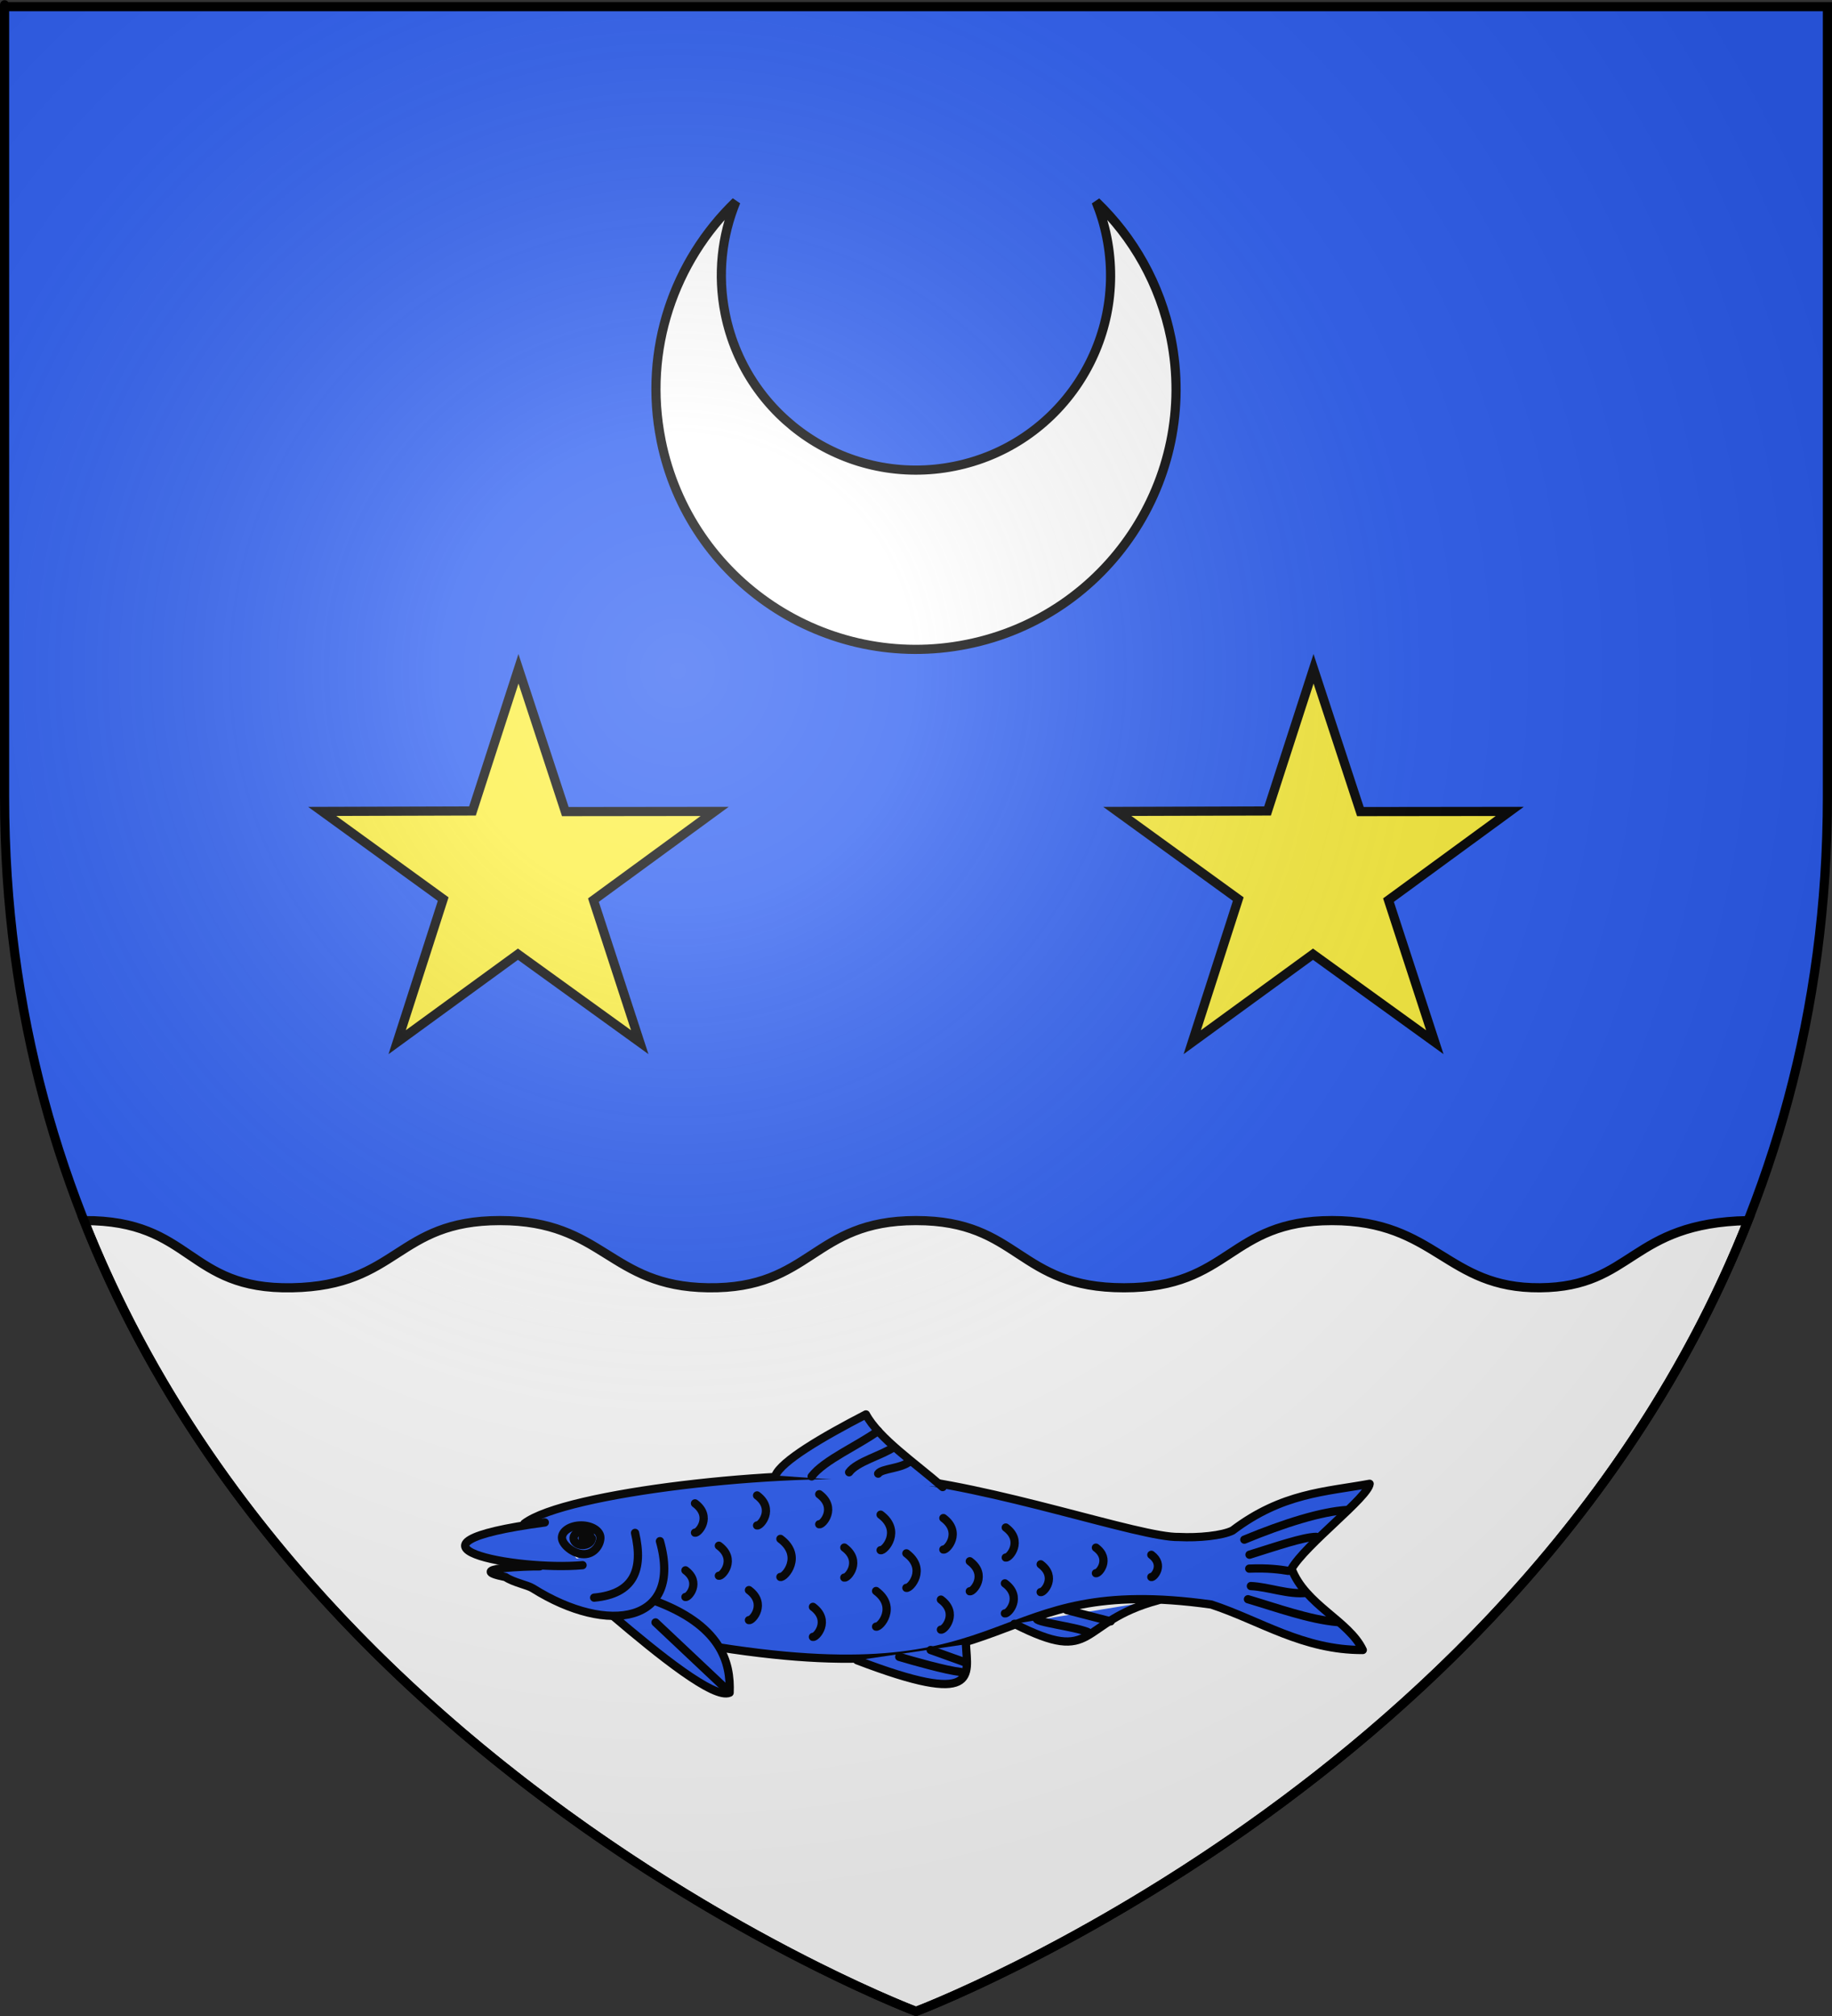 <?xml version="1.0" encoding="UTF-8" standalone="no"?>
<svg
   xmlns:dc="http://purl.org/dc/elements/1.1/"
   xmlns:cc="http://web.resource.org/cc/"
   xmlns:rdf="http://www.w3.org/1999/02/22-rdf-syntax-ns#"
   xmlns:svg="http://www.w3.org/2000/svg"
   xmlns="http://www.w3.org/2000/svg"
   xmlns:xlink="http://www.w3.org/1999/xlink"
   xmlns:sodipodi="http://sodipodi.sourceforge.net/DTD/sodipodi-0.dtd"
   xmlns:inkscape="http://www.inkscape.org/namespaces/inkscape"
   height="660"
   width="600"
   version="1.0"
   id="svg2"
   sodipodi:version="0.32"
   inkscape:version="0.45.1"
   sodipodi:docname="Blason ville fr Villiers-sur-Orge  (Essonne).svg"
   sodipodi:docbase="C:\Users\Jany\Documents\aaaOuiqui\Blasons\Blasons autres svg"
   inkscape:export-filename="/Users/olivier/Desktop/Blason Rouge/Blason_Vide_3D.png"
   inkscape:export-xdpi="144"
   inkscape:export-ydpi="144"
   inkscape:output_extension="org.inkscape.output.svg.inkscape">
  <rect width="100%" height="100%" fill="#333333" stroke="none"/>
  <sodipodi:namedview
     inkscape:window-height="814"
     inkscape:window-width="1152"
     inkscape:pageshadow="2"
     inkscape:pageopacity="0.0"
     guidetolerance="10.0"
     gridtolerance="10.0"
     objecttolerance="10.0"
     borderopacity="1.0"
     bordercolor="#666666"
     pagecolor="#ffffff"
     id="base"
     showgrid="false"
     height="660px"
     inkscape:zoom="0.89095454"
     inkscape:cx="344.19742"
     inkscape:cy="338.78943"
     inkscape:window-x="-8"
     inkscape:window-y="-8"
     inkscape:current-layer="layer3"
     showguides="true"
     inkscape:guide-bbox="true" />
  <desc
     id="desc4">Flag of Canton of Valais (Wallis)</desc>
  <defs
     id="defs6">
    <linearGradient
       id="linearGradient2893">
      <stop
         style="stop-color:white;stop-opacity:0.314;"
         offset="0"
         id="stop2895" />
      <stop
         id="stop2897"
         offset="0.19"
         style="stop-color:white;stop-opacity:0.251;" />
      <stop
         style="stop-color:#6b6b6b;stop-opacity:0.125;"
         offset="0.6"
         id="stop2901" />
      <stop
         style="stop-color:black;stop-opacity:0.125;"
         offset="1"
         id="stop2899" />
    </linearGradient>
    <radialGradient
       inkscape:collect="always"
       xlink:href="#linearGradient2893"
       id="radialGradient3163"
       gradientUnits="userSpaceOnUse"
       gradientTransform="matrix(1.353,0,0,1.349,-77.629,-85.747)"
       cx="221.445"
       cy="226.331"
       fx="221.445"
       fy="226.331"
       r="300" />
  </defs>
  <g
     inkscape:groupmode="layer"
     id="layer3"
     inkscape:label="Fond écu"
     style="display:inline">
    <path
       id="path2855"
       style="fill:#2b5df2;fill-opacity:1;fill-rule:evenodd;stroke:none;stroke-width:1px;stroke-linecap:butt;stroke-linejoin:miter;stroke-opacity:1"
       d="M 300,658.5 C 300,658.5 598.5,546.18 598.5,260.728 C 598.5,-24.723 598.5,2.176 598.5,2.176 L 1.5,2.176 L 1.5,260.728 C 1.5,546.18 300,658.5 300,658.5 z "
       sodipodi:nodetypes="cccccc" />
    <path
       style="fill:#ffffff;fill-opacity:1;fill-rule:evenodd;stroke:#000000;stroke-width:3;stroke-linecap:butt;stroke-linejoin:miter;stroke-opacity:1;display:inline;stroke-miterlimit:4;stroke-dasharray:none"
       d="M 27.5,399.594 C 100.153,583.3 300,658.5 300,658.5 C 300,658.5 499.847,583.3 572.5,399.594 C 533.68,400.367 535.068,421.323 504.375,421.594 C 473.682,421.864 470.312,399.594 436.25,399.594 C 402.188,399.594 403.183,421.594 368.125,421.594 C 333.067,421.594 334.062,399.594 300,399.594 C 265.938,399.594 265.935,422.06 231.875,421.594 C 199.402,421.127 197.812,399.594 163.75,399.594 C 129.688,399.594 130.596,420.934 95.625,421.594 C 61.051,422.253 63.171,399.453 27.5,399.594 z "
       id="path4284"
       sodipodi:nodetypes="ccczzzzzzzc" />
    <g
       id="g5314"
       transform="translate(12.668,0)"
       style="stroke:#000000;stroke-opacity:1;stroke-width:3;stroke-miterlimit:4;stroke-dasharray:none">
      <path
         d="M 157.135,218.95 L 172.48,265.699 L 221.4,265.642 L 181.682,294.682 L 196.853,341.191 L 156.96,312.39 L 117.416,341.191 L 132.48,294.35 L 92.869,265.642 L 142.072,265.494 L 157.135,218.95 z "
         style="fill:#fcef3c;fill-opacity:1;stroke:#000000;stroke-width:3;stroke-miterlimit:4;stroke-dasharray:none;stroke-dashoffset:0;stroke-opacity:1"
         id="path8347" />
      <path
         id="path5312"
         style="fill:#fcef3c;fill-opacity:1;stroke:#000000;stroke-width:3;stroke-miterlimit:4;stroke-dasharray:none;stroke-dashoffset:0;stroke-opacity:1"
         d="M 417.53,218.95 L 432.875,265.699 L 481.795,265.642 L 442.077,294.682 L 457.248,341.191 L 417.355,312.39 L 377.811,341.191 L 392.875,294.35 L 353.264,265.642 L 402.467,265.494 L 417.53,218.95 z " />
    </g>
    <path
       style="opacity:1;fill:#ffffff;fill-opacity:1;stroke:#000000;stroke-width:3;stroke-miterlimit:4;stroke-dasharray:none;stroke-opacity:1"
       d="M 241.026,65.989 C 220.779,85.465 210.586,114.54 216.497,144.113 L 216.519,144.273 C 225.806,190.294 270.649,220.131 316.688,210.93 C 362.781,201.718 392.717,156.832 383.505,110.739 C 379.961,93.006 371.117,77.675 358.975,66.035 C 360.485,69.732 361.675,73.623 362.486,77.684 C 369.381,112.183 346.992,145.767 312.493,152.662 C 278.035,159.549 244.465,137.228 237.515,102.783 L 237.492,102.669 C 234.936,89.88 236.406,77.215 241.026,65.989 z "
       id="path5318" />
    <g
       id="g14415"
       transform="matrix(0.639,0,0,0.639,-295.949,256.316)"
       style="fill:#2b5df2;fill-opacity:1;stroke-width:4.229;stroke-miterlimit:4;stroke-dasharray:none;display:inline;stroke:#000000;stroke-opacity:1">
      <path
         sodipodi:nodetypes="csccccccc"
         d="M 731.9,379.43 C 752.861,363.436 864.401,351.105 918.586,355.498 C 971.862,359.817 1047.618,386.824 1067.41,386.335 C 1077.273,386.849 1089.554,385.655 1094.859,383.033 C 1120.358,363.725 1142.406,363.235 1165.127,359.077 C 1164.353,365.942 1132.461,390.022 1125.129,402.585 C 1132.142,421.148 1154.535,429.258 1161.618,444.228 C 1130.965,444.325 1109.113,429.205 1083.982,420.936 C 967.215,404.57 988.891,467.668 831.249,442.812"
         style="fill:#2b5df2;fill-opacity:1;fill-rule:evenodd;stroke:#000000;stroke-width:4.229;stroke-linecap:round;stroke-linejoin:round;stroke-miterlimit:4;stroke-dasharray:none;stroke-opacity:1"
         id="path13355" />
      <path
         sodipodi:nodetypes="ccc"
         d="M 797.335,418.55 C 832.918,431.287 837.739,450.66 837.099,466.108 C 829.217,469.595 801.057,446.939 776.994,426.492"
         style="fill:#2b5df2;fill-opacity:1;fill-rule:evenodd;stroke:#000000;stroke-width:4.229;stroke-linecap:round;stroke-linejoin:round;stroke-miterlimit:4;stroke-dasharray:none;stroke-opacity:1"
         id="path13357" />
      <path
         sodipodi:nodetypes="cscc"
         d="M 801.386,388.469 C 813.201,430.157 775.205,437.092 736.248,412.651 C 733.437,410.887 726.408,409.667 722.254,406.871 C 699.74,402.331 733.986,401.267 739.786,401.384"
         style="fill:#2b5df2;fill-opacity:1;fill-rule:evenodd;stroke:#000000;stroke-width:4.229;stroke-linecap:round;stroke-linejoin:round;stroke-miterlimit:4;stroke-dasharray:none;stroke-opacity:1"
         id="path13359" />
      <path
         sodipodi:nodetypes="ccc"
         d="M 860.596,354.846 C 863.441,347.6 884.233,335.285 906.972,323.534 C 913.519,335.768 932.234,348.515 946.297,360.749"
         style="fill:#2b5df2;fill-opacity:1;fill-rule:evenodd;stroke:#000000;stroke-width:4.229;stroke-linecap:round;stroke-linejoin:round;stroke-miterlimit:4;stroke-dasharray:none;stroke-opacity:1"
         id="path13361" />
      <path
         d="M 788.636,384.231 C 793.008,403.034 788.108,415.516 767.674,417.404"
         style="fill:#2b5df2;fill-opacity:1;fill-rule:evenodd;stroke:#000000;stroke-width:4.229;stroke-linecap:round;stroke-linejoin:round;stroke-miterlimit:4;stroke-dasharray:none;stroke-opacity:1"
         id="path13363" />
      <path
         sodipodi:nodetypes="cc"
         d="M 761.723,400.771 C 727.494,403.835 656.494,390.311 742.383,378.88"
         style="fill:#2b5df2;fill-opacity:1;fill-rule:evenodd;stroke:#000000;stroke-width:4.229;stroke-linecap:round;stroke-linejoin:round;stroke-miterlimit:4;stroke-dasharray:none;stroke-opacity:1"
         id="path13365" />
      <path
         sodipodi:nodetypes="cc"
         d="M 983.055,430.817 C 1025.833,452.501 1014.721,429.943 1056.796,418.728"
         style="fill:#2b5df2;fill-opacity:1;fill-rule:evenodd;stroke:#000000;stroke-width:4.229;stroke-linecap:round;stroke-linejoin:round;stroke-miterlimit:4;stroke-dasharray:none;stroke-opacity:1"
         id="path13367" />
      <path
         sodipodi:nodetypes="cc"
         d="M 902.44,449.502 C 965.063,473.425 959.032,457.43 958.211,441.287"
         style="fill:#2b5df2;fill-opacity:1;fill-rule:evenodd;stroke:#000000;stroke-width:4.229;stroke-linecap:round;stroke-linejoin:round;stroke-miterlimit:4;stroke-dasharray:none;stroke-opacity:1"
         id="path13369" />
      <path
         sodipodi:nodetypes="csssc"
         d="M 770.855,386.704 C 770.855,390.18 767.864,395.12 762.429,395.12 C 756.995,395.12 751.175,390.18 751.175,386.704 C 751.175,383.227 755.581,380.409 761.015,380.409 C 766.45,380.409 770.855,383.227 770.855,386.704 z "
         style="fill:#2b5df2;fill-opacity:1;stroke:#000000;stroke-width:4.229;stroke-linecap:round;stroke-linejoin:round;stroke-miterlimit:4;stroke-dasharray:none;stroke-opacity:1"
         id="path13371" />
      <path
         d="M 766.45,386.938 C 766.45,388.673 764.786,390.15 762.525,390.423 C 760.264,390.696 758.077,389.684 757.364,388.036 C 756.652,386.387 757.627,384.591 759.663,383.799 C 761.7,383.007 764.195,383.453 765.548,384.852 L 761.792,386.938 L 766.45,386.938 z "
         style="fill:#2b5df2;fill-opacity:1;stroke:#000000;stroke-width:4.229;stroke-linecap:round;stroke-linejoin:round;stroke-miterlimit:4;stroke-dasharray:none;stroke-opacity:1"
         id="path13373" />
      <path
         sodipodi:nodetypes="cc"
         d="M 1123.482,403.688 C 1119.267,403.002 1112.996,402.124 1103.423,402.539"
         style="fill:#2b5df2;fill-opacity:1;fill-rule:evenodd;stroke:#000000;stroke-width:4.229;stroke-linecap:round;stroke-linejoin:round;stroke-miterlimit:4;stroke-dasharray:none;stroke-opacity:1"
         id="path13375" />
      <path
         d="M 1137.713,386.263 C 1131.244,386.313 1116.901,391.262 1103.561,395.413"
         style="fill:#2b5df2;fill-opacity:1;fill-rule:evenodd;stroke:#000000;stroke-width:4.229;stroke-linecap:round;stroke-linejoin:round;stroke-miterlimit:4;stroke-dasharray:none;stroke-opacity:1"
         id="path13377" />
      <path
         d="M 1153.848,372.466 C 1140.37,373.241 1121.076,379.366 1100.916,387.686"
         style="fill:#2b5df2;fill-opacity:1;fill-rule:evenodd;stroke:#000000;stroke-width:4.229;stroke-linecap:round;stroke-linejoin:round;stroke-miterlimit:4;stroke-dasharray:none;stroke-opacity:1"
         id="path13379" />
      <path
         d="M 1148.675,429.927 C 1134.183,428.66 1117.265,422.494 1102.773,418.224"
         style="fill:#2b5df2;fill-opacity:1;fill-rule:evenodd;stroke:#000000;stroke-width:4.229;stroke-linecap:round;stroke-linejoin:round;stroke-miterlimit:4;stroke-dasharray:none;stroke-opacity:1"
         id="path13381" />
      <path
         sodipodi:nodetypes="cc"
         d="M 1132.634,414.968 C 1123.482,415.968 1113.276,411.868 1104.265,411.473"
         style="fill:#2b5df2;fill-opacity:1;fill-rule:evenodd;stroke:#000000;stroke-width:4.229;stroke-linecap:round;stroke-linejoin:round;stroke-miterlimit:4;stroke-dasharray:none;stroke-opacity:1"
         id="path13383" />
      <path
         sodipodi:nodetypes="cc"
         d="M 913.182,332.004 C 903.267,339.273 885.458,346.935 879.147,355.296"
         style="fill:#2b5df2;fill-opacity:1;fill-rule:evenodd;stroke:#000000;stroke-width:4.229;stroke-linecap:round;stroke-linejoin:round;stroke-miterlimit:4;stroke-dasharray:none;stroke-opacity:1"
         id="path13385" />
      <path
         sodipodi:nodetypes="cc"
         d="M 921.397,340.217 C 914.988,344.597 902.35,347.7 898.348,353.174"
         style="fill:#2b5df2;fill-opacity:1;fill-rule:evenodd;stroke:#000000;stroke-width:4.229;stroke-linecap:round;stroke-linejoin:round;stroke-miterlimit:4;stroke-dasharray:none;stroke-opacity:1"
         id="path13387" />
      <path
         sodipodi:nodetypes="cc"
         d="M 929.486,347.532 C 925.341,351.298 915.029,351.182 913.237,353.879"
         style="fill:#2b5df2;fill-opacity:1;fill-rule:evenodd;stroke:#000000;stroke-width:4.229;stroke-linecap:round;stroke-linejoin:round;stroke-miterlimit:4;stroke-dasharray:none;stroke-opacity:1"
         id="path13389" />
      <path
         sodipodi:nodetypes="cc"
         d="M 799.127,430.104 L 836.887,465.683"
         style="fill:#2b5df2;fill-opacity:1;fill-rule:evenodd;stroke:#000000;stroke-width:4.229;stroke-linecap:round;stroke-linejoin:round;stroke-miterlimit:4;stroke-dasharray:none;stroke-opacity:1"
         id="path13391" />
      <path
         sodipodi:nodetypes="cc"
         d="M 924.037,447.746 C 930.661,449.723 947.847,454.634 955.675,455.517"
         style="fill:#2b5df2;fill-opacity:1;fill-rule:evenodd;stroke:#000000;stroke-width:4.229;stroke-linecap:round;stroke-linejoin:round;stroke-miterlimit:4;stroke-dasharray:none;stroke-opacity:1"
         id="path13393" />
      <path
         sodipodi:nodetypes="cc"
         d="M 940.133,444.22 L 957.865,450.58"
         style="fill:#2b5df2;fill-opacity:1;fill-rule:evenodd;stroke:#000000;stroke-width:4.229;stroke-linecap:round;stroke-linejoin:round;stroke-miterlimit:4;stroke-dasharray:none;stroke-opacity:1"
         id="path13395" />
      <path
         sodipodi:nodetypes="cc"
         d="M 994.671,427.99 C 992.429,429.83 1014.082,432.236 1020.667,435.051"
         style="fill:#2b5df2;fill-opacity:1;fill-rule:evenodd;stroke:#000000;stroke-width:4.229;stroke-linecap:round;stroke-linejoin:round;stroke-miterlimit:4;stroke-dasharray:none;stroke-opacity:1"
         id="path13397" />
      <path
         sodipodi:nodetypes="cc"
         d="M 1009.852,423.754 L 1032.417,429.56"
         style="fill:#2b5df2;fill-opacity:1;fill-rule:evenodd;stroke:#000000;stroke-width:4.229;stroke-linecap:round;stroke-linejoin:round;stroke-miterlimit:4;stroke-dasharray:none;stroke-opacity:1"
         id="path13399" />
      <path
         d="M 819.359,369.109 C 828.46,375.875 821.057,384.545 819.359,384.121"
         style="fill:#2b5df2;fill-opacity:1;fill-rule:evenodd;stroke:#000000;stroke-width:4.229;stroke-linecap:round;stroke-linejoin:round;stroke-miterlimit:4;stroke-dasharray:none;stroke-opacity:1"
         id="path13401" />
      <path
         d="M 831.592,390.806 C 840.92,397.74 833.332,406.626 831.592,406.192"
         style="fill:#2b5df2;fill-opacity:1;fill-rule:evenodd;stroke:#000000;stroke-width:4.229;stroke-linecap:round;stroke-linejoin:round;stroke-miterlimit:4;stroke-dasharray:none;stroke-opacity:1"
         id="path13403" />
      <path
         d="M 851.17,365.036 C 860.498,371.97 852.911,380.856 851.17,380.422"
         style="fill:#2b5df2;fill-opacity:1;fill-rule:evenodd;stroke:#000000;stroke-width:4.229;stroke-linecap:round;stroke-linejoin:round;stroke-miterlimit:4;stroke-dasharray:none;stroke-opacity:1"
         id="path13405" />
      <path
         d="M 863.134,387.304 C 874.955,396.092 865.34,407.353 863.134,406.803"
         style="fill:#2b5df2;fill-opacity:1;fill-rule:evenodd;stroke:#000000;stroke-width:4.229;stroke-linecap:round;stroke-linejoin:round;stroke-miterlimit:4;stroke-dasharray:none;stroke-opacity:1"
         id="path13407" />
      <path
         d="M 814.463,403.413 C 822.748,409.572 816.008,417.465 814.463,417.08"
         style="fill:#2b5df2;fill-opacity:1;fill-rule:evenodd;stroke:#000000;stroke-width:4.229;stroke-linecap:round;stroke-linejoin:round;stroke-miterlimit:4;stroke-dasharray:none;stroke-opacity:1"
         id="path13409" />
      <path
         d="M 847.004,413.545 C 856.332,420.479 848.744,429.365 847.004,428.931"
         style="fill:#2b5df2;fill-opacity:1;fill-rule:evenodd;stroke:#000000;stroke-width:4.229;stroke-linecap:round;stroke-linejoin:round;stroke-miterlimit:4;stroke-dasharray:none;stroke-opacity:1"
         id="path13411" />
      <path
         d="M 895.896,391.743 C 905.223,398.678 897.636,407.563 895.896,407.129"
         style="fill:#2b5df2;fill-opacity:1;fill-rule:evenodd;stroke:#000000;stroke-width:4.229;stroke-linecap:round;stroke-linejoin:round;stroke-miterlimit:4;stroke-dasharray:none;stroke-opacity:1"
         id="path13413" />
      <path
         d="M 879.8,422.129 C 889.128,429.063 881.541,437.949 879.8,437.515"
         style="fill:#2b5df2;fill-opacity:1;fill-rule:evenodd;stroke:#000000;stroke-width:4.229;stroke-linecap:round;stroke-linejoin:round;stroke-miterlimit:4;stroke-dasharray:none;stroke-opacity:1"
         id="path13415" />
      <path
         d="M 883.037,364.427 C 892.364,371.361 884.777,380.247 883.037,379.813"
         style="fill:#2b5df2;fill-opacity:1;fill-rule:evenodd;stroke:#000000;stroke-width:4.229;stroke-linecap:round;stroke-linejoin:round;stroke-miterlimit:4;stroke-dasharray:none;stroke-opacity:1"
         id="path13417" />
      <path
         d="M 914.488,374.897 C 925.515,383.095 916.545,393.6 914.488,393.087"
         style="fill:#2b5df2;fill-opacity:1;fill-rule:evenodd;stroke:#000000;stroke-width:4.229;stroke-linecap:round;stroke-linejoin:round;stroke-miterlimit:4;stroke-dasharray:none;stroke-opacity:1"
         id="path13419" />
      <path
         d="M 912.172,414.006 C 923.237,422.232 914.237,432.772 912.172,432.258"
         style="fill:#2b5df2;fill-opacity:1;fill-rule:evenodd;stroke:#000000;stroke-width:4.229;stroke-linecap:round;stroke-linejoin:round;stroke-miterlimit:4;stroke-dasharray:none;stroke-opacity:1"
         id="path13421" />
      <path
         d="M 927.708,394.713 C 938.425,402.68 929.707,412.89 927.708,412.391"
         style="fill:#2b5df2;fill-opacity:1;fill-rule:evenodd;stroke:#000000;stroke-width:4.229;stroke-linecap:round;stroke-linejoin:round;stroke-miterlimit:4;stroke-dasharray:none;stroke-opacity:1"
         id="path13423" />
      <path
         d="M 946.659,376.637 C 956.44,383.908 948.484,393.226 946.659,392.771"
         style="fill:#2b5df2;fill-opacity:1;fill-rule:evenodd;stroke:#000000;stroke-width:4.229;stroke-linecap:round;stroke-linejoin:round;stroke-miterlimit:4;stroke-dasharray:none;stroke-opacity:1"
         id="path13425" />
      <path
         d="M 945.393,418.416 C 954.721,425.351 947.134,434.236 945.393,433.803"
         style="fill:#2b5df2;fill-opacity:1;fill-rule:evenodd;stroke:#000000;stroke-width:4.229;stroke-linecap:round;stroke-linejoin:round;stroke-miterlimit:4;stroke-dasharray:none;stroke-opacity:1"
         id="path13427" />
      <path
         d="M 960.199,398.758 C 969.527,405.692 961.94,414.578 960.199,414.144"
         style="fill:#2b5df2;fill-opacity:1;fill-rule:evenodd;stroke:#000000;stroke-width:4.229;stroke-linecap:round;stroke-linejoin:round;stroke-miterlimit:4;stroke-dasharray:none;stroke-opacity:1"
         id="path13429" />
      <path
         d="M 978.636,381.476 C 987.964,388.411 980.376,397.296 978.636,396.862"
         style="fill:#2b5df2;fill-opacity:1;fill-rule:evenodd;stroke:#000000;stroke-width:4.229;stroke-linecap:round;stroke-linejoin:round;stroke-miterlimit:4;stroke-dasharray:none;stroke-opacity:1"
         id="path13431" />
      <path
         d="M 978.19,410.095 C 987.517,417.029 979.93,425.915 978.19,425.481"
         style="fill:#2b5df2;fill-opacity:1;fill-rule:evenodd;stroke:#000000;stroke-width:4.229;stroke-linecap:round;stroke-linejoin:round;stroke-miterlimit:4;stroke-dasharray:none;stroke-opacity:1"
         id="path13433" />
      <path
         d="M 996.521,400.33 C 1005.154,406.748 998.132,414.972 996.521,414.57"
         style="fill:#2b5df2;fill-opacity:1;fill-rule:evenodd;stroke:#000000;stroke-width:4.229;stroke-linecap:round;stroke-linejoin:round;stroke-miterlimit:4;stroke-dasharray:none;stroke-opacity:1"
         id="path13435" />
      <path
         d="M 1024.843,391.784 C 1032.781,397.685 1026.324,405.247 1024.843,404.878"
         style="fill:#2b5df2;fill-opacity:1;fill-rule:evenodd;stroke:#000000;stroke-width:4.229;stroke-linecap:round;stroke-linejoin:round;stroke-miterlimit:4;stroke-dasharray:none;stroke-opacity:1"
         id="path13437" />
      <path
         d="M 1053.249,395.463 C 1060.145,400.59 1054.536,407.159 1053.249,406.838"
         style="fill:#2b5df2;fill-opacity:1;fill-rule:evenodd;stroke:#000000;stroke-width:4.229;stroke-linecap:round;stroke-linejoin:round;stroke-miterlimit:4;stroke-dasharray:none;stroke-opacity:1"
         id="path13439" />
    </g>
  </g>
  <g
     inkscape:groupmode="layer"
     id="layer4"
     inkscape:label="Meubles"
     sodipodi:insensitive="true" />
  <g
     inkscape:groupmode="layer"
     id="layer2"
     inkscape:label="Reflet final"
     sodipodi:insensitive="true">
    <path
       sodipodi:nodetypes="cccccc"
       d="M 300,658.5 C 300,658.5 598.5,546.18 598.5,260.728 C 598.5,-24.723 598.5,2.176 598.5,2.176 L 1.5,2.176 L 1.5,260.728 C 1.5,546.18 300,658.5 300,658.5 z "
       style="opacity:1;fill:url(#radialGradient3163);fill-opacity:1;fill-rule:evenodd;stroke:none;stroke-width:1px;stroke-linecap:butt;stroke-linejoin:miter;stroke-opacity:1"
       id="path2875"
       inkscape:export-xdpi="144"
       inkscape:export-ydpi="144" />
  </g>
  <g
     inkscape:groupmode="layer"
     id="layer1"
     inkscape:label="Contour final"
     sodipodi:insensitive="true">
    <path
       sodipodi:nodetypes="cccccc"
       d="M 300,658.5 C 300,658.5 1.5,546.18 1.5,260.728 C 1.5,-24.723 1.5,2.176 1.5,2.176 L 598.5,2.176 L 598.5,260.728 C 598.5,546.18 300,658.5 300,658.5 z "
       style="opacity:1;fill:none;fill-opacity:1;fill-rule:evenodd;stroke:#000000;stroke-width:3;stroke-linecap:butt;stroke-linejoin:miter;stroke-miterlimit:4;stroke-dasharray:none;stroke-opacity:1"
       id="path1411"
       inkscape:export-xdpi="144"
       inkscape:export-ydpi="144" />
  </g>
</svg>
